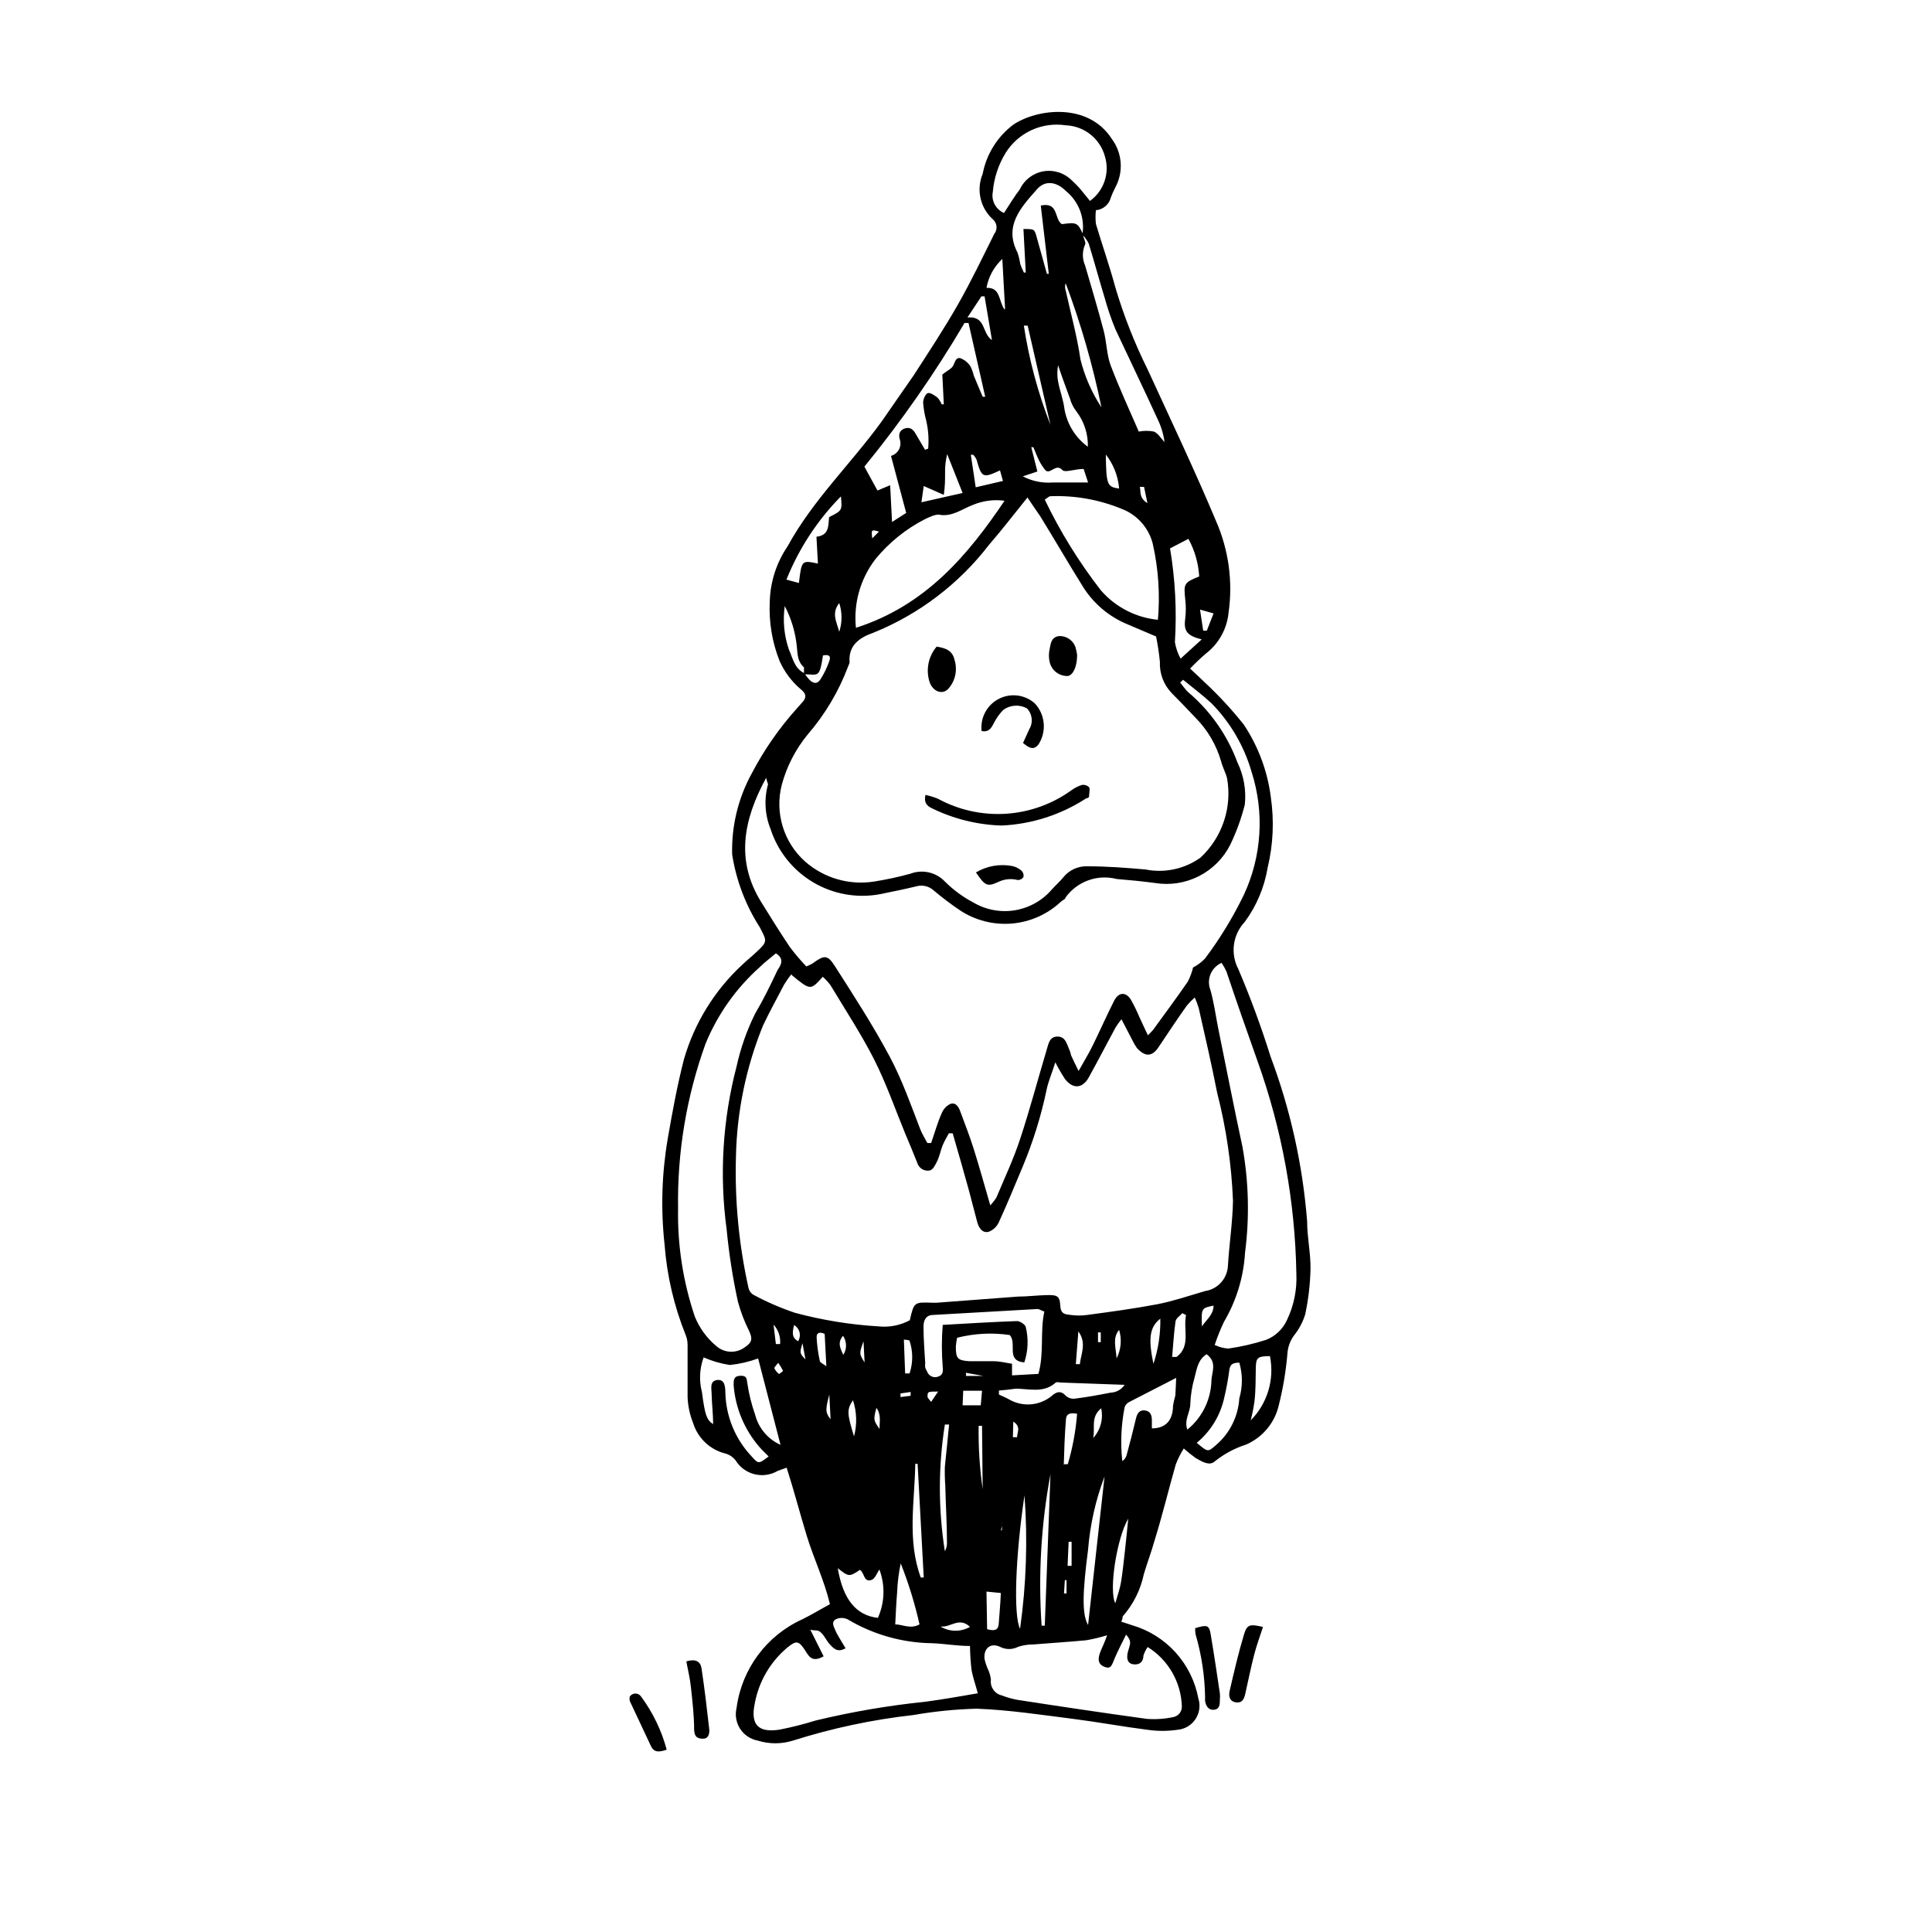<?xml version="1.0" encoding="UTF-8"?>
<!-- Uploaded to: ICON Repo, www.svgrepo.com, Generator: ICON Repo Mixer Tools -->
<svg fill="#000000" width="800px" height="800px" version="1.1" viewBox="144 144 512 512" xmlns="http://www.w3.org/2000/svg">
 <g>
  <path d="m352.47 532.95-2.352 0.84c-3.871 2.277-8.852 1.031-11.195-2.801-0.633-0.809-1.488-1.41-2.465-1.734-4.18-0.953-7.531-4.07-8.785-8.172-0.879-2.195-1.371-4.523-1.457-6.887v-13.77c0.004-0.902-0.164-1.797-0.504-2.633-3.09-7.668-4.977-15.77-5.598-24.016-1.023-9.32-0.742-18.742 0.84-27.988 1.23-7.109 2.519-14.164 4.309-21.105 2.785-9.613 8.148-18.289 15.508-25.078 1.23-1.176 2.574-2.238 3.805-3.414 2.91-2.688 2.633-2.856 0.785-6.438-3.762-5.856-6.262-12.434-7.332-19.312-0.207-7.5 1.59-14.922 5.203-21.496 3.258-6.227 7.281-12.02 11.98-17.242l1.289-1.457c1.289-1.289 1.23-2.406-0.281-3.582v0.004c-2.398-2.035-4.312-4.578-5.598-7.445-1.988-4.996-2.887-10.359-2.629-15.73 0.125-5.242 1.754-10.332 4.699-14.668 6.719-12.316 16.793-21.887 24.965-33.141 2.856-4.086 5.598-8.117 8.508-12.258 3.973-6.156 8.004-12.258 11.645-18.641 3.637-6.383 6.551-12.539 9.684-18.809h0.004c0.953-1.207 0.754-2.957-0.449-3.918-3.309-3.043-4.359-7.832-2.629-11.98 0.992-5.207 3.883-9.855 8.117-13.043 6.215-4.199 19.816-5.988 26.086 3.75 2.828 3.773 3.18 8.859 0.895 12.988-0.422 0.816-0.793 1.656-1.121 2.519-0.449 1.875-2.051 3.25-3.973 3.414-0.133 1.207-0.133 2.43 0 3.637 1.68 5.598 3.637 11.195 5.148 16.793 2.234 7.535 5.117 14.859 8.621 21.891 6.102 13.324 12.426 26.59 18.082 40.082v-0.004c3.34 7.637 4.484 16.047 3.305 24.297-0.422 4.242-2.566 8.129-5.938 10.746-1.488 1.266-2.91 2.609-4.254 4.031 1.457 1.398 2.688 2.465 3.863 3.637v0.004c3.727 3.469 7.188 7.211 10.355 11.195 3.84 5.758 6.293 12.332 7.168 19.199 0.922 6.246 0.637 12.613-0.84 18.754-0.867 5.184-2.938 10.094-6.047 14.332-3.18 3.363-3.879 8.375-1.734 12.48 3.238 7.598 6.098 15.352 8.562 23.23 5.262 14.031 8.52 28.73 9.688 43.664 0 4.199 0.953 8.398 0.895 12.594v0.004c-0.09 4.047-0.559 8.074-1.398 12.035-0.625 2.035-1.633 3.938-2.969 5.598-0.988 1.344-1.586 2.93-1.734 4.59-0.379 4.684-1.148 9.328-2.297 13.883-1.066 4.688-4.312 8.578-8.73 10.469-2.988 0.961-5.777 2.461-8.23 4.422-1.457 1.344-3.527 0-5.094-0.895-1.09-0.785-2.137-1.625-3.137-2.519-0.84 1.348-1.551 2.769-2.125 4.254-1.902 6.66-3.527 13.434-5.598 20.098-0.84 3.023-1.961 5.934-2.856 8.957v-0.004c-0.863 4.156-2.793 8.016-5.598 11.195 0 0 0 0.727-0.391 1.398l2.91 0.953c4.422 1.297 8.402 3.793 11.496 7.211 3.09 3.418 5.176 7.629 6.023 12.16 0.609 1.863 0.324 3.902-0.77 5.531-1.09 1.629-2.871 2.664-4.828 2.809-2.598 0.375-5.238 0.375-7.836 0-6.606-0.84-13.211-2.07-19.816-2.91-8.453-1.062-16.793-2.352-25.469-2.688h-0.004c-5.629 0.148-11.242 0.711-16.793 1.68-10.832 1.211-21.516 3.481-31.906 6.773-3.043 0.953-6.305 0.953-9.348 0-1.922-0.359-3.609-1.492-4.668-3.133-1.059-1.645-1.395-3.648-0.93-5.543 1.371-10.344 8-19.238 17.52-23.512 2.352-1.176 4.59-2.519 7.223-3.973-1.512-6.324-4.309-12.09-6.156-18.137-1.852-6.051-3.359-11.926-5.32-18.027zm4.59-210.2v-1.902c-1.793-1.566-1.68-3.637-1.902-5.598v-0.004c-0.379-3.715-1.461-7.324-3.191-10.637-0.543 3.84-0.18 7.75 1.062 11.422 1.062 2.352 1.457 5.094 4.141 6.383 1.734 2.688 3.137 3.305 4.254 1.625l0.004-0.004c0.977-1.523 1.766-3.156 2.352-4.871 0.559-1.512-0.391-1.734-1.68-1.457-0.953 6.215-1.289 4.984-5.039 4.984zm74.004-116.55c0 0.895 0.785 2.016 0.504 2.574-0.793 1.781-0.793 3.816 0 5.598 1.625 5.598 3.414 11.531 4.926 17.297 0.785 3.023 0.785 6.324 1.848 9.18 2.297 6.047 5.039 11.98 7.445 17.52v0.004c1.332-0.262 2.699-0.262 4.031 0 1.121 0.504 1.902 1.848 2.801 2.801h-0.004c-0.27-2.082-0.875-4.102-1.789-5.992-3.637-7.949-7.445-15.844-11.195-23.848v0.004c-1.148-2.773-2.121-5.617-2.914-8.512-1.457-4.758-2.742-9.574-4.199-14.273h0.004c-0.441-0.879-1.008-1.688-1.68-2.406 0.723-4.352-0.945-8.754-4.367-11.531-2.574-2.574-5.598-2.856-7.668-0.449-4.254 4.812-8.844 9.684-5.148 16.793h-0.004c0.328 0.984 0.57 1.996 0.73 3.023 0.27 0.766 0.586 1.512 0.949 2.238h0.504l-0.617-11.531c2.856 0 2.856 0 3.414 1.793 0.895 3.359 1.902 6.719 2.801 10.078h0.504l-2.125-18.082c4.812-1.062 3.527 3.637 5.598 4.926 3.973-0.562 4.195-0.395 5.652 2.797zm-77.309 195.93h0.004c-0.715 0.891-1.371 1.824-1.961 2.801-1.848 3.582-3.863 7.164-5.598 10.859-4.477 11-6.906 22.723-7.164 34.594-0.348 11.699 0.762 23.395 3.301 34.82 0.137 0.746 0.559 1.406 1.176 1.848 3.586 1.941 7.332 3.57 11.195 4.867 7.231 1.938 14.641 3.141 22.113 3.586 2.859 0.305 5.75-0.262 8.285-1.625 1.121-4.812 1.121-4.812 5.934-4.644h1.176l21.551-1.625c2.465 0 4.981-0.336 7.5-0.391 2.519-0.055 3.582 0 3.695 2.574 0.113 2.574 1.289 2.465 2.801 2.688 1.43 0.191 2.879 0.191 4.309 0 6.269-0.84 12.484-1.68 18.695-2.856 4.254-0.84 8.34-2.238 12.539-3.469l0.004-0.004c3.383-0.48 5.945-3.301 6.102-6.715 0.336-5.598 1.23-11.477 1.344-17.242h-0.004c-0.387-9.656-1.797-19.246-4.195-28.605-1.457-7.445-3.191-14.891-4.871-22.391-0.293-0.977-0.648-1.93-1.062-2.856-0.762 0.676-1.473 1.402-2.129 2.184-2.574 3.637-5.039 7.332-7.613 11.195-1.68 2.352-3.469 2.352-5.598 0-0.449-0.637-0.844-1.312-1.176-2.016l-2.91-5.598c-0.562 0.699-1.086 1.426-1.566 2.184-2.352 4.367-4.644 8.789-7.055 13.156-1.68 3.078-4.254 3.246-6.383 0.449v-0.004c-0.918-1.41-1.758-2.867-2.519-4.367-0.953 3.023-1.848 5.039-2.297 7.164l0.004 0.004c-1.469 7.035-3.606 13.914-6.383 20.543-2.07 4.926-4.086 9.852-6.324 14.723-0.527 1.129-1.469 2.012-2.633 2.461-1.625 0.449-2.574-0.895-3.023-2.406-0.84-3.023-1.566-6.102-2.406-9.125-1.344-4.871-2.742-9.742-4.141-14.555h-1.008c-0.559 1.062-1.23 2.129-1.68 3.246-0.449 1.121-0.785 2.801-1.398 4.086-0.617 1.289-1.176 2.297-1.961 2.519v0.004c-1.488 0.289-2.949-0.613-3.359-2.074-1.008-2.574-2.07-5.094-3.137-7.613-2.742-6.66-5.094-13.492-8.34-19.871-3.246-6.383-7.613-13.098-11.531-19.594-0.594-0.793-1.27-1.523-2.016-2.184-3.246 3.641-3.246 3.641-8.281-0.5zm62.531-126.29c-3.75 4.644-6.828 8.676-10.188 12.539-7.953 10.352-18.523 18.391-30.621 23.289-3.527 1.23-6.719 3.246-6.324 7.836 0 0.336-0.281 0.727-0.391 1.121h-0.004c-2.5 6.637-6.16 12.777-10.805 18.137-3.16 3.879-5.469 8.379-6.773 13.211-0.938 3.641-0.855 7.469 0.242 11.062 1.098 3.594 3.164 6.816 5.973 9.312 5.016 4.391 11.723 6.32 18.305 5.262 3.227-0.508 6.422-1.199 9.574-2.07 3.18-1.207 6.777-0.391 9.125 2.07 2.242 2.238 4.809 4.125 7.613 5.598 3.324 1.945 7.227 2.656 11.023 2.012 3.797-0.645 7.246-2.606 9.742-5.535 0.953-1.062 2.07-2.016 2.969-3.137 1.574-1.992 4.012-3.098 6.547-2.965 5.094 0 10.188 0.391 15.281 0.84h0.004c5.074 1.008 10.344-0.129 14.555-3.137 5.773-5.359 8.434-13.289 7.051-21.047-0.391-1.512-1.176-2.91-1.566-4.422-1.266-4.422-3.637-8.445-6.887-11.699-2.07-2.184-4.141-4.367-6.269-6.492v-0.004c-2.106-2.207-3.215-5.18-3.078-8.227-0.223-2.258-0.559-4.5-1.008-6.719l-7.5-3.191c-5.004-2.039-9.223-5.629-12.035-10.242-3.805-6.102-7.391-12.316-11.195-18.473-0.953-1.402-2.074-2.969-3.359-4.93zm-69.246 74.285c-6.102 11.195-8.117 22-1.289 32.973 2.465 3.973 4.926 7.949 7.559 11.867 1.355 1.801 2.812 3.519 4.367 5.148 0.539-0.203 1.062-0.445 1.566-0.727 3.137-2.297 4.031-2.465 5.988 0.617 5.094 7.949 10.188 15.844 14.609 24.125 3.246 6.102 5.598 12.82 8.062 19.199 0.504 1.23 1.23 2.406 1.848 3.582h1.008c0.953-2.688 1.734-5.598 2.856-8.004 0.43-1.031 1.227-1.871 2.238-2.352 1.344-0.504 2.129 0.672 2.574 1.848 1.23 3.305 2.519 6.606 3.582 9.965 1.512 4.812 2.856 9.629 4.422 15.059h0.004c0.609-0.633 1.152-1.328 1.621-2.07 2.184-5.207 4.59-10.301 6.324-15.617 2.574-7.836 4.703-15.844 7.055-23.734 0.449-1.457 0.727-3.305 2.801-3.305 2.07 0 2.406 1.793 3.023 3.191 0.617 1.398 0.391 1.289 0.617 1.848 0.223 0.559 1.062 2.238 1.961 4.086 1.566-2.801 2.801-4.812 3.805-6.887 1.902-3.863 3.637-7.836 5.598-11.699 1.176-2.352 3.137-2.465 4.477-0.281v0.004c0.836 1.484 1.582 3.016 2.238 4.59l2.238 4.812c0.496-0.457 0.961-0.945 1.402-1.457 3.078-4.254 6.215-8.453 9.18-12.762 0.613-1.191 1.082-2.449 1.398-3.75 1.195-0.613 2.273-1.426 3.191-2.406 3.945-5.258 7.375-10.883 10.242-16.793 4.781-10.23 5.519-21.887 2.074-32.637-1.973-6.828-5.609-13.062-10.582-18.137-2.406-2.238-5.039-4.199-7.559-6.269l-0.785 0.727c0.672 0.84 1.289 1.734 2.016 2.465h0.004c5.926 4.988 10.461 11.43 13.152 18.695 1.688 3.477 2.367 7.356 1.961 11.195-0.93 3.664-2.223 7.231-3.863 10.637-1.812 3.586-4.723 6.5-8.309 8.324-3.582 1.82-7.652 2.453-11.621 1.809-3.359-0.449-6.773-0.785-10.188-1.062v-0.004c-5.098-1.309-10.477 0.648-13.547 4.93 0 0.449-0.785 0.672-1.176 1.062-3.555 3.348-8.137 5.398-13.004 5.816-4.871 0.414-9.734-0.824-13.809-3.523-2.383-1.613-4.684-3.352-6.887-5.203-1.258-1.18-3.047-1.605-4.699-1.121-3.191 0.785-6.383 1.398-9.574 2.07-6.102 1.133-12.406 0.008-17.742-3.164-5.336-3.172-9.336-8.176-11.254-14.078-1.531-3.789-1.766-7.981-0.672-11.922 0 0-0.223-0.449-0.504-1.68zm2.574 46.52c-1.512 1.289-2.969 2.352-4.254 3.637-6.277 5.59-11.199 12.543-14.387 20.32-5.043 13.977-7.512 28.754-7.277 43.609-0.184 9.734 1.312 19.434 4.422 28.66 1.234 3.07 3.215 5.785 5.766 7.894 2.07 1.789 5.086 1.949 7.336 0.391 2.129-1.398 2.297-2.297 1.23-4.59-1.227-2.453-2.199-5.023-2.91-7.668-1.363-6.281-2.356-12.637-2.969-19.035-1.961-14.457-1.066-29.156 2.633-43.27 1.062-4.852 2.719-9.551 4.926-13.996 2.184-3.695 4.086-7.613 5.934-11.531 0.672-1.062 2.07-2.856-0.449-4.422zm116.44 103.84c1.086 0.52 2.266 0.824 3.469 0.895 3.383-0.48 6.715-1.25 9.965-2.293 2.496-0.965 4.508-2.875 5.598-5.32 1.812-3.801 2.656-7.992 2.465-12.203-0.336-19.227-3.816-38.266-10.301-56.371-2.801-7.894-5.598-15.844-8.23-23.734-0.363-0.797-0.797-1.566-1.285-2.293-2.754 1.203-4.062 4.367-2.969 7.164 0.895 3.137 1.344 6.438 1.961 9.629 2.184 10.691 4.254 21.383 6.551 32.02h-0.004c1.656 9.238 1.883 18.68 0.672 27.988-0.379 6.481-2.297 12.773-5.598 18.363-0.945 2-1.766 4.055-2.461 6.156zm-103.79 82.457c-3.078 1.734-3.918 0-4.926-1.625-1.68-2.519-2.297-2.633-4.644-0.727h-0.004c-4.547 3.793-7.621 9.062-8.676 14.891-1.176 5.598 0.953 7.781 6.606 6.887 3.215-0.633 6.391-1.434 9.516-2.41 9.582-2.312 19.305-3.977 29.109-4.981 4.644-0.617 9.293-1.457 13.883-2.238-0.617-2.352-1.344-4.309-1.68-6.324v-0.004c-0.234-2.062-0.367-4.137-0.391-6.211-3.527 0-6.773-0.617-10.02-0.727v-0.004c-7.891-0.098-15.617-2.277-22.395-6.324-1.004-0.492-2.184-0.492-3.188 0-1.289 0.84-0.391 2.07 0 3.078 0.391 1.008 1.734 3.023 2.633 4.59-2.184 1.23-3.191 0-4.141-1.008-0.953-1.008-1.398-2.238-2.352-3.137-0.953-0.895-1.344-0.391-2.856-0.785zm75.18-5.598c-1.836 0.57-3.703 1.02-5.598 1.344-4.703 0.449-9.406 0.727-14.164 1.121v-0.004c-1.312 0-2.617 0.211-3.863 0.617-1.508 0.785-3.305 0.785-4.812 0-2.519-1.176-4.422 0.449-4.086 3.246 0.195 0.883 0.477 1.746 0.84 2.574 0.445 0.914 0.73 1.902 0.84 2.914-0.254 1.906 0.98 3.699 2.852 4.141 1.344 0.52 2.731 0.91 4.144 1.176 11.195 1.734 22.84 3.469 34.258 5.039 2.344 0.188 4.699 0.035 7-0.449 1.367-0.223 2.367-1.41 2.348-2.797-0.176-6.453-3.582-12.383-9.066-15.789-0.48 0.711-0.859 1.48-1.121 2.297 0 1.566-0.953 2.465-2.574 2.297-1.625-0.168-2.016-1.512-1.512-3.414s1.176-2.574-0.504-4.477c-1.121 2.297-2.129 4.199-2.969 6.156-0.84 1.961-0.953 3.137-2.856 2.352-1.902-0.785-1.566-2.465-0.953-4.031 0.621-1.57 1.18-2.523 1.797-4.481zm13.379-268.7c0.645-6.894 0.191-13.848-1.344-20.602-1.102-4.258-4.215-7.707-8.34-9.234-5.945-2.426-12.34-3.551-18.754-3.305-0.391 0-0.785 0.449-1.512 0.895v0.004c4.094 8.527 9.086 16.598 14.891 24.07 3.859 4.426 9.266 7.211 15.113 7.781zm-40.359-31.906h-0.004c-2.914-0.441-5.898-0.074-8.617 1.062-2.969 1.121-5.598 3.305-9.125 2.574-1.062 0-2.465 0.672-3.637 1.23h-0.004c-5.019 2.582-9.461 6.164-13.043 10.527-4.016 5.188-5.879 11.723-5.207 18.246 18.473-5.934 29.672-19.199 39.633-34.035zm22.391-79.488v-0.004c3.695-2.668 5.289-7.391 3.973-11.754-1.273-4.75-5.5-8.109-10.41-8.285-3.07-0.465-6.211-0.027-9.035 1.266s-5.211 3.383-6.863 6.012c-1.934 3.137-3.102 6.684-3.414 10.355-0.457 2.332 0.781 4.664 2.965 5.598 1.457-2.184 2.688-4.309 4.199-6.269 1.176-2.508 3.504-4.285 6.231-4.766 2.731-0.48 5.523 0.402 7.484 2.359 0.879 0.781 1.699 1.621 2.461 2.519zm-12.094 294.33c-0.953-0.336-1.457-0.727-1.902-0.672l-27.543 1.566c-2.016 0-2.633 1.566-2.574 3.305 0 3.137 0.281 6.324 0.449 9.461-0.051 0.391-0.051 0.785 0 1.176 0.141 0.367 0.309 0.723 0.504 1.062 0.199 0.57 0.625 1.035 1.172 1.285 0.547 0.254 1.176 0.273 1.738 0.059 1.289-0.391 1.344-1.398 1.23-2.519-0.309-3.723-0.309-7.469 0-11.195 6.887-0.391 13.324-0.785 19.703-1.008 0.785 0 2.184 0.953 2.297 1.566v0.004c0.77 3.106 0.633 6.371-0.391 9.402-5.039-0.504-1.793-5.039-3.863-7.277-4.648-0.68-9.387-0.434-13.938 0.727-0.164 0.758-0.273 1.523-0.336 2.297 0 3.137 0.391 3.695 3.527 3.918h6.269c2.07 0 3.469 0.449 5.094 0.672v3.078l6.996-0.391c1.566-5.598 0.391-11.141 1.566-16.516zm-20.094-261.98h-1.066c-7.863 13.344-16.734 26.07-26.531 38.066l3.469 6.324 3.359-1.398 0.504 9.742 3.75-2.406-4.031-15.113v-0.004c0.922-0.254 1.695-0.883 2.133-1.734 0.438-0.852 0.496-1.848 0.164-2.742-0.336-1.289 0-2.352 1.398-2.801 1.398-0.449 2.238 0.336 2.856 1.457l2.465 4.199 0.84-0.281h-0.004c0.227-2.551 0.039-5.121-0.559-7.613-0.406-1.52-0.668-3.074-0.781-4.644 0-0.84 0.617-2.238 1.23-2.465 0.617-0.223 1.793 0.559 2.574 1.176 0.477 0.527 0.855 1.133 1.121 1.793h0.559l-0.391-7.894c1.23-1.008 2.465-1.512 2.91-2.406 0.449-0.895 0.672-2.297 1.961-1.902h-0.004c1.02 0.406 1.898 1.109 2.519 2.012 0.426 0.816 0.746 1.68 0.953 2.578 0.727 1.848 1.566 3.695 2.352 5.598h0.672zm-49.82 297.3-5.934-22.895h-0.004c-2.418 0.887-4.938 1.469-7.5 1.734-2.391-0.367-4.723-1.047-6.941-2.016-1.082 2.945-1.238 6.148-0.449 9.18 0.785 5.988 1.23 7.391 2.969 8.508 0-2.633-0.336-5.207-0.391-7.836 0-1.457-0.672-3.637 1.512-3.863 2.184-0.223 2.07 2.238 2.129 3.527h-0.004c0.184 6.09 2.547 11.91 6.66 16.402 2.129 2.297 1.902 2.519 4.812 0.336-0.84-0.84-1.68-1.625-2.465-2.519h0.004c-3.973-4.594-6.367-10.344-6.828-16.402 0-1.344 0-2.406 1.793-2.465 1.793-0.055 1.625 0.84 1.848 2.016l-0.004 0.004c0.43 2.84 1.125 5.629 2.074 8.34 0.918 3.531 3.387 6.453 6.715 7.949zm104.85-17.746-12.426 6.383h-0.004c-0.582 0.281-1.023 0.785-1.23 1.398-0.926 4.699-1.137 9.512-0.617 14.277 0.539-0.359 0.938-0.895 1.121-1.512 0.895-3.246 1.734-6.551 2.519-9.852 0.336-1.344 0.953-2.238 2.352-2.07 1.398 0.168 1.848 1.23 1.848 2.574v2.184c3.973 0 5.598-2.519 5.598-5.988v-0.004c0.152-0.906 0.355-1.805 0.613-2.688 0.113-1.344 0.113-2.688 0.227-4.703zm-1.625-219.83c1.379 8.207 1.812 16.547 1.289 24.855 0.254 1.527 0.766 3.004 1.508 4.367l5.598-5.094c-4.031-1.008-4.812-2.297-4.367-5.598l0.004-0.004c0.199-1.652 0.199-3.324 0-4.981-0.449-4.199-0.336-4.477 3.695-6.102-0.203-3.492-1.176-6.894-2.856-9.965zm-77.418 283.42c1.82-4.055 1.961-8.664 0.391-12.82-0.617 0.895-1.121 2.406-2.016 2.742-2.184 0.84-1.902-1.902-3.137-2.633-2.856 1.902-2.969 1.848-5.879-0.449 1.402 8.344 4.93 12.543 10.641 13.16zm84.527-46.352c3.078 2.574 2.91 2.406 5.148 0.504 3.606-3.117 5.805-7.559 6.102-12.316 0.906-3.086 0.906-6.371 0-9.461-1.734 0-2.406 0.449-2.633 1.848h0.004c-0.32 2.469-0.77 4.914-1.344 7.336-1 4.715-3.562 8.957-7.277 12.035zm-52.453-13.883v1.062c0.895 0.449 1.848 0.785 2.688 1.289 3.551 2.051 7.992 1.715 11.195-0.84 1.344-1.23 2.519-1.625 3.973 0h0.004c0.68 0.535 1.551 0.758 2.406 0.617 3.137-0.391 6.215-0.953 9.293-1.566v-0.004c1.512-0.035 2.91-0.809 3.75-2.07l-17.129-0.617v0.004c-0.363-0.121-0.758-0.121-1.121 0-3.137 2.856-6.941 1.68-10.523 1.625-2.07 0.277-3.191 0.387-4.535 0.5zm55.027-9.629c-2.406 1.566-2.574 4.031-3.191 6.215-0.656 2.258-1.031 4.59-1.117 6.941 0 2.238-1.734 4.309-0.785 6.828 3.981-3.238 6.32-8.078 6.383-13.211 0.168-2.125 1.512-4.703-1.289-6.773zm-27.039 32.41v0.004c-2.363 6.215-3.832 12.738-4.363 19.367-1.457 11.195-1.68 17.129 0 19.984zm-69.859-259.74c-6.231 6.316-11.141 13.816-14.441 22.055l3.305 0.895c0.727-6.047 0.727-6.047 5.039-5.148l-0.391-7.109c3.527-0.391 3.078-3.137 3.359-5.207 3.465-1.734 3.465-1.734 3.129-5.484zm69.023-23.68c-2.293-11.164-5.457-22.133-9.461-32.805-0.223 0.617-0.223 1.289 0 1.902 1.344 6.102 3.023 12.148 3.918 18.305v0.004c1.121 4.496 2.992 8.773 5.543 12.648zm-54.637 322.61c1.961 0 4.031 1.344 6.438 0-1.238-5.512-2.906-10.922-4.984-16.176-0.531 2.523-0.848 5.09-0.949 7.668-0.223 2.629-0.336 5.316-0.504 8.508zm49.934-306.2c-2.406 0-4.758 1.008-5.598 0.336-1.734-2.016-3.246 1.289-4.535 0-0.652-0.793-1.219-1.656-1.68-2.574-0.559-1.121-1.008-2.352-1.512-3.527h-0.559l1.625 6.438-3.863 1.289v-0.004c2.461 1.289 5.234 1.852 8.004 1.625h9.293zm-8.789 266.4c-2.481 13.227-3.273 26.711-2.352 40.137h0.84zm-6.887 5.598c-2.406 16.121-2.969 31.797-1.176 35.379 1.656-11.719 2.051-23.578 1.176-35.379zm-27.43 21.777h0.73l-1.625-30.117h-0.617c-0.168 10.074-2.184 20.207 1.457 30.117zm92.477-58.668c-3.414 0-3.695 0.504-3.75 3.246-0.055 2.742 0 5.598-0.336 8.621-0.234 1.734-0.574 3.457-1.008 5.152 4.43-4.469 6.34-10.852 5.094-17.02zm-48.254-240.99c0.086-3.367-0.98-6.664-3.019-9.348-0.809-1.027-1.398-2.211-1.738-3.473-1.062-2.91-2.07-5.598-3.137-8.789h0.004c-0.27 1.426-0.27 2.887 0 4.312 0.449 2.465 1.398 4.812 1.68 7.277 0.688 4.019 2.914 7.617 6.211 10.02zm-36.777 259.12h-1.117c-1.766 11.129-1.766 22.461 0 33.59 0.355-0.656 0.547-1.383 0.559-2.129 0-5.094-0.336-10.188-0.449-15.281-0.129-1.676-0.164-3.359-0.109-5.039 0.391-3.918 0.781-7.445 1.117-11.141zm3.582-246.87-4.086-10.301v0.004c-0.426 1.699-0.613 3.453-0.559 5.203 0 1.625 0 3.305-0.336 5.598l-5.316-2.348-0.617 4.309zm43.887 271.83c-3.023 5.094-5.207 19.145-3.414 22.391 0.617-2.184 1.23-3.863 1.512-5.598 0.449-2.801 0.727-5.598 1.062-8.508 0.34-2.91 0.562-5.539 0.844-8.281zm-33.586 19.703-3.973-0.391 0.168 9.969c1.734 0.449 2.969 0.449 3.078-1.457 0.113-1.902 0.449-5.148 0.559-8.172zm6.941-335.87h-1.008v0.004c1.371 9.004 3.738 17.828 7.055 26.309zm42.098 262.26-1.121-0.559c-0.617 0.727-1.68 1.344-1.793 2.184-0.449 3.137-0.617 6.269-0.895 9.406h1.176c3.863-2.856 1.68-7.391 2.519-11.141zm-49.43-223.91c-4.535 2.129-4.871 1.961-6.215-2.856-0.223-0.477-0.527-0.91-0.895-1.285h-0.617l1.289 8.621 7.223-1.68zm1.344-42.824-0.727-13.211h-0.004c-2.188 2.039-3.66 4.727-4.195 7.668 3.75-0.168 3.133 3.305 4.758 5.711zm15.73 306.2h0.895c1.285-4.359 2.113-8.844 2.465-13.379-1.961-0.336-2.91 0-2.969 1.68-0.336 4.144-0.449 8.008-0.559 11.867zm-21.16-309.5h-0.84l-3.695 5.598c4.981-0.449 3.75 4.199 6.492 5.988zm44.781 282.8c1.262-3.828 1.867-7.84 1.793-11.867-2.801 2.184-3.246 5.148-1.848 11.867zm-45.453 16.516h-0.895l-0.004-0.004c-0.09 5.617 0.266 11.234 1.066 16.793zm36.328-248.38c-0.266-3.289-1.492-6.422-3.527-9.016 0.113 7.949 0.336 8.621 3.527 9.016zm-41.48 242.95h4.812l0.336-3.863h-4.981zm-15.227-8.453h1.176c0.93-2.797 0.93-5.82 0-8.621 0-0.281-1.289-0.281-1.512-0.336zm-20.879-1.902-0.449-8.566c-1.062-0.504-2.184-0.559-2.129 1.008h0.004c0.113 2.074 0.395 4.133 0.84 6.16 0.055 0.445 0.84 0.727 1.734 1.398zm7.332 18.586c0.84-3.152 0.742-6.477-0.277-9.574-1.68 2.465-1.566 3.582 0.277 9.574zm91.695-219.1 0.84 5.598h0.953l1.793-4.59zm-32.914 199.96h1.062c0.336-2.856 1.848-5.598-0.391-8.676zm6.719 11.699c-2.91 2.406-1.512 5.148-2.129 7.894v-0.004c1.953-2.125 2.746-5.07 2.125-7.891zm-69.418-205.78c0.812-2.473 0.812-5.141 0-7.613-2.184 2.742-0.613 5.148 0 7.613zm96.059 184.17c1.121-1.793 3.137-3.137 3.137-5.598-3.246 0.668-3.246 0.668-3.078 5.539zm-98.688 17.965c-1.121 4.199-1.008 4.812 0.336 6.551zm29.613 61.578c2.375 1.359 5.293 1.359 7.668 0-2.856-2.742-5.207 0.223-7.668-0.113zm46.52-71.148h-0.004c1.191-2.34 1.43-5.047 0.672-7.559-1.734 2.07-0.949 4.312-0.672 7.445zm-63.652 13.098c-0.84 3.191-0.785 3.305 0.84 5.598-0.055-1.902 0.504-3.695-0.84-5.598zm-3.414-17.633c-1.176 3.246-1.176 3.305 0.281 5.598zm55.141 53.125h-0.785l-0.281 6.383 1.066-0.004zm-27.988-44.781v0.84h4.644zm12.426 17.074h1.121c0-1.398 1.121-2.742-1.008-4.141zm-62.809-24.691h1.121c0.172-1.883-0.457-3.754-1.738-5.148zm17.801 2.969c1.055-1.555 1.055-3.594 0-5.152-1.68 1.961-0.559 3.586 0.113 5.152zm-17.242 2.07c-0.504 0.672-1.062 1.176-0.953 1.398h0.004c0.289 0.59 0.711 1.109 1.23 1.512 0 0 1.062-0.727 1.062-0.84-0.348-0.723-0.762-1.418-1.23-2.07zm97.012-232.2h-1.121c0.336 1.289-0.281 2.91 2.016 4.309zm-92.754 222.12c-0.449 2.016-0.672 3.246 1.062 4.309 0.445-0.707 0.586-1.566 0.387-2.383-0.203-0.812-0.727-1.508-1.449-1.926zm38.176 17.633c-2.742 0-2.801 0-2.801 1.344 0 0.391 0.504 0.785 0.953 1.398zm-35.938-12.82c-0.785 2.633-0.785 2.633 0.785 4.309zm79.043-2.856h-0.727v2.574h0.727zm-50.383 16.793v-1.008l-2.688 0.391v0.953zm40.641 52.395h0.672v-3.527h-0.449zm-50.941-279.5 1.902-1.902c-2.07-0.613-2.07-0.613-1.734 2.133zm34.09 262.77h0.391l0.004 0.004c0.023-0.371 0.023-0.746 0-1.121 0.023-0.484 0.023-0.969 0-1.453v1.457-0.004c-0.129 0.461-0.223 0.93-0.281 1.402z"/>
  <path d="m478.7 575.16c-0.84 2.574-1.68 4.871-2.297 7.223-0.895 3.414-1.566 6.887-2.352 10.301-0.281 1.344-0.727 2.688-2.465 2.465-1.734-0.223-2.016-1.625-1.734-2.969 1.176-5.094 2.352-10.188 3.863-15.172 0.789-2.574 1.629-2.633 4.984-1.848z"/>
  <path d="m460.73 575.49c3.078-0.953 3.695-0.84 4.086 1.457 0.895 5.262 1.68 10.578 2.465 15.844v-0.004c0.051 0.523 0.051 1.047 0 1.566 0 1.176 0 2.574-1.512 2.742-1.512 0.168-2.238-1.008-2.406-2.406-0.023-0.258-0.023-0.52 0-0.781-0.078-5.688-0.926-11.336-2.519-16.793-0.09-0.539-0.129-1.082-0.113-1.625z"/>
  <path d="m325.88 584.28c2.465-0.727 3.75 0 4.031 1.848 0.84 5.598 1.457 10.859 2.07 16.348 0 1.23-0.281 2.406-1.961 2.297-1.68-0.113-1.961-0.953-2.07-2.352 0-3.805-0.449-7.559-0.84-11.195-0.223-2.356-0.781-4.484-1.23-6.945z"/>
  <path d="m320.68 607.68c-2.238 0.785-3.414 0.672-4.199-1.008l-5.598-11.922c-0.066-0.371-0.066-0.75 0-1.121 0.332-0.516 0.898-0.828 1.512-0.828s1.184 0.312 1.512 0.828c3.121 4.219 5.418 8.984 6.773 14.051z"/>
  <path d="m389.25 354.66c1.129 0.238 2.234 0.574 3.305 1.008 5.508 3 11.75 4.383 18.012 3.988 6.258-0.398 12.281-2.555 17.367-6.227 0.836-0.609 1.758-1.082 2.742-1.402 0.715-0.121 1.445 0.105 1.957 0.617 0.281 0.504 0 1.457 0 2.184 0 0.727-0.504 0.617-0.84 0.785v-0.004c-6.691 4.34-14.422 6.816-22.391 7.168-6.414-0.199-12.711-1.766-18.473-4.59-1.289-0.617-2.125-1.457-1.68-3.527z"/>
  <path d="m404.14 337.75c-0.406-3.492 1.379-6.875 4.492-8.512 3.113-1.637 6.91-1.191 9.559 1.121 2.793 2.953 3.231 7.422 1.062 10.863-1.344 1.793-2.688 0.895-4.141-0.336 0.559-1.23 1.121-2.406 1.625-3.582l-0.004-0.004c1.121-1.781 0.867-4.098-0.613-5.598-2-1.074-4.441-0.898-6.269 0.449-0.992 1.027-1.82 2.195-2.465 3.469-0.727 1.402-1.344 2.465-3.246 2.129z"/>
  <path d="m392.22 315.36c2.406 0.391 4.199 1.008 4.758 3.582 0.824 2.684 0.164 5.602-1.734 7.668-1.566 1.566-3.973 0.672-4.871-1.793v0.004c-1.074-3.262-0.375-6.844 1.848-9.461z"/>
  <path d="m429.45 317.54c0 2.969-0.953 5.207-2.352 5.598-2.328 0.141-4.41-1.426-4.926-3.695-0.266-1.141-0.266-2.328 0-3.473 0.281-1.457 0.449-3.246 2.633-3.414h-0.004c1.875-0.016 3.559 1.148 4.199 2.91 0.191 0.684 0.34 1.375 0.449 2.074z"/>
  <path d="m402.63 375.2c2.914-1.73 6.359-2.328 9.684-1.68 0.891 0.207 1.719 0.633 2.41 1.234 0.438 0.438 0.629 1.07 0.504 1.676-0.336 0.508-0.906 0.805-1.512 0.785-1.766-0.457-3.637-0.258-5.262 0.559-2.856 1.289-3.418 0.953-5.824-2.574z"/>
 </g>
</svg>